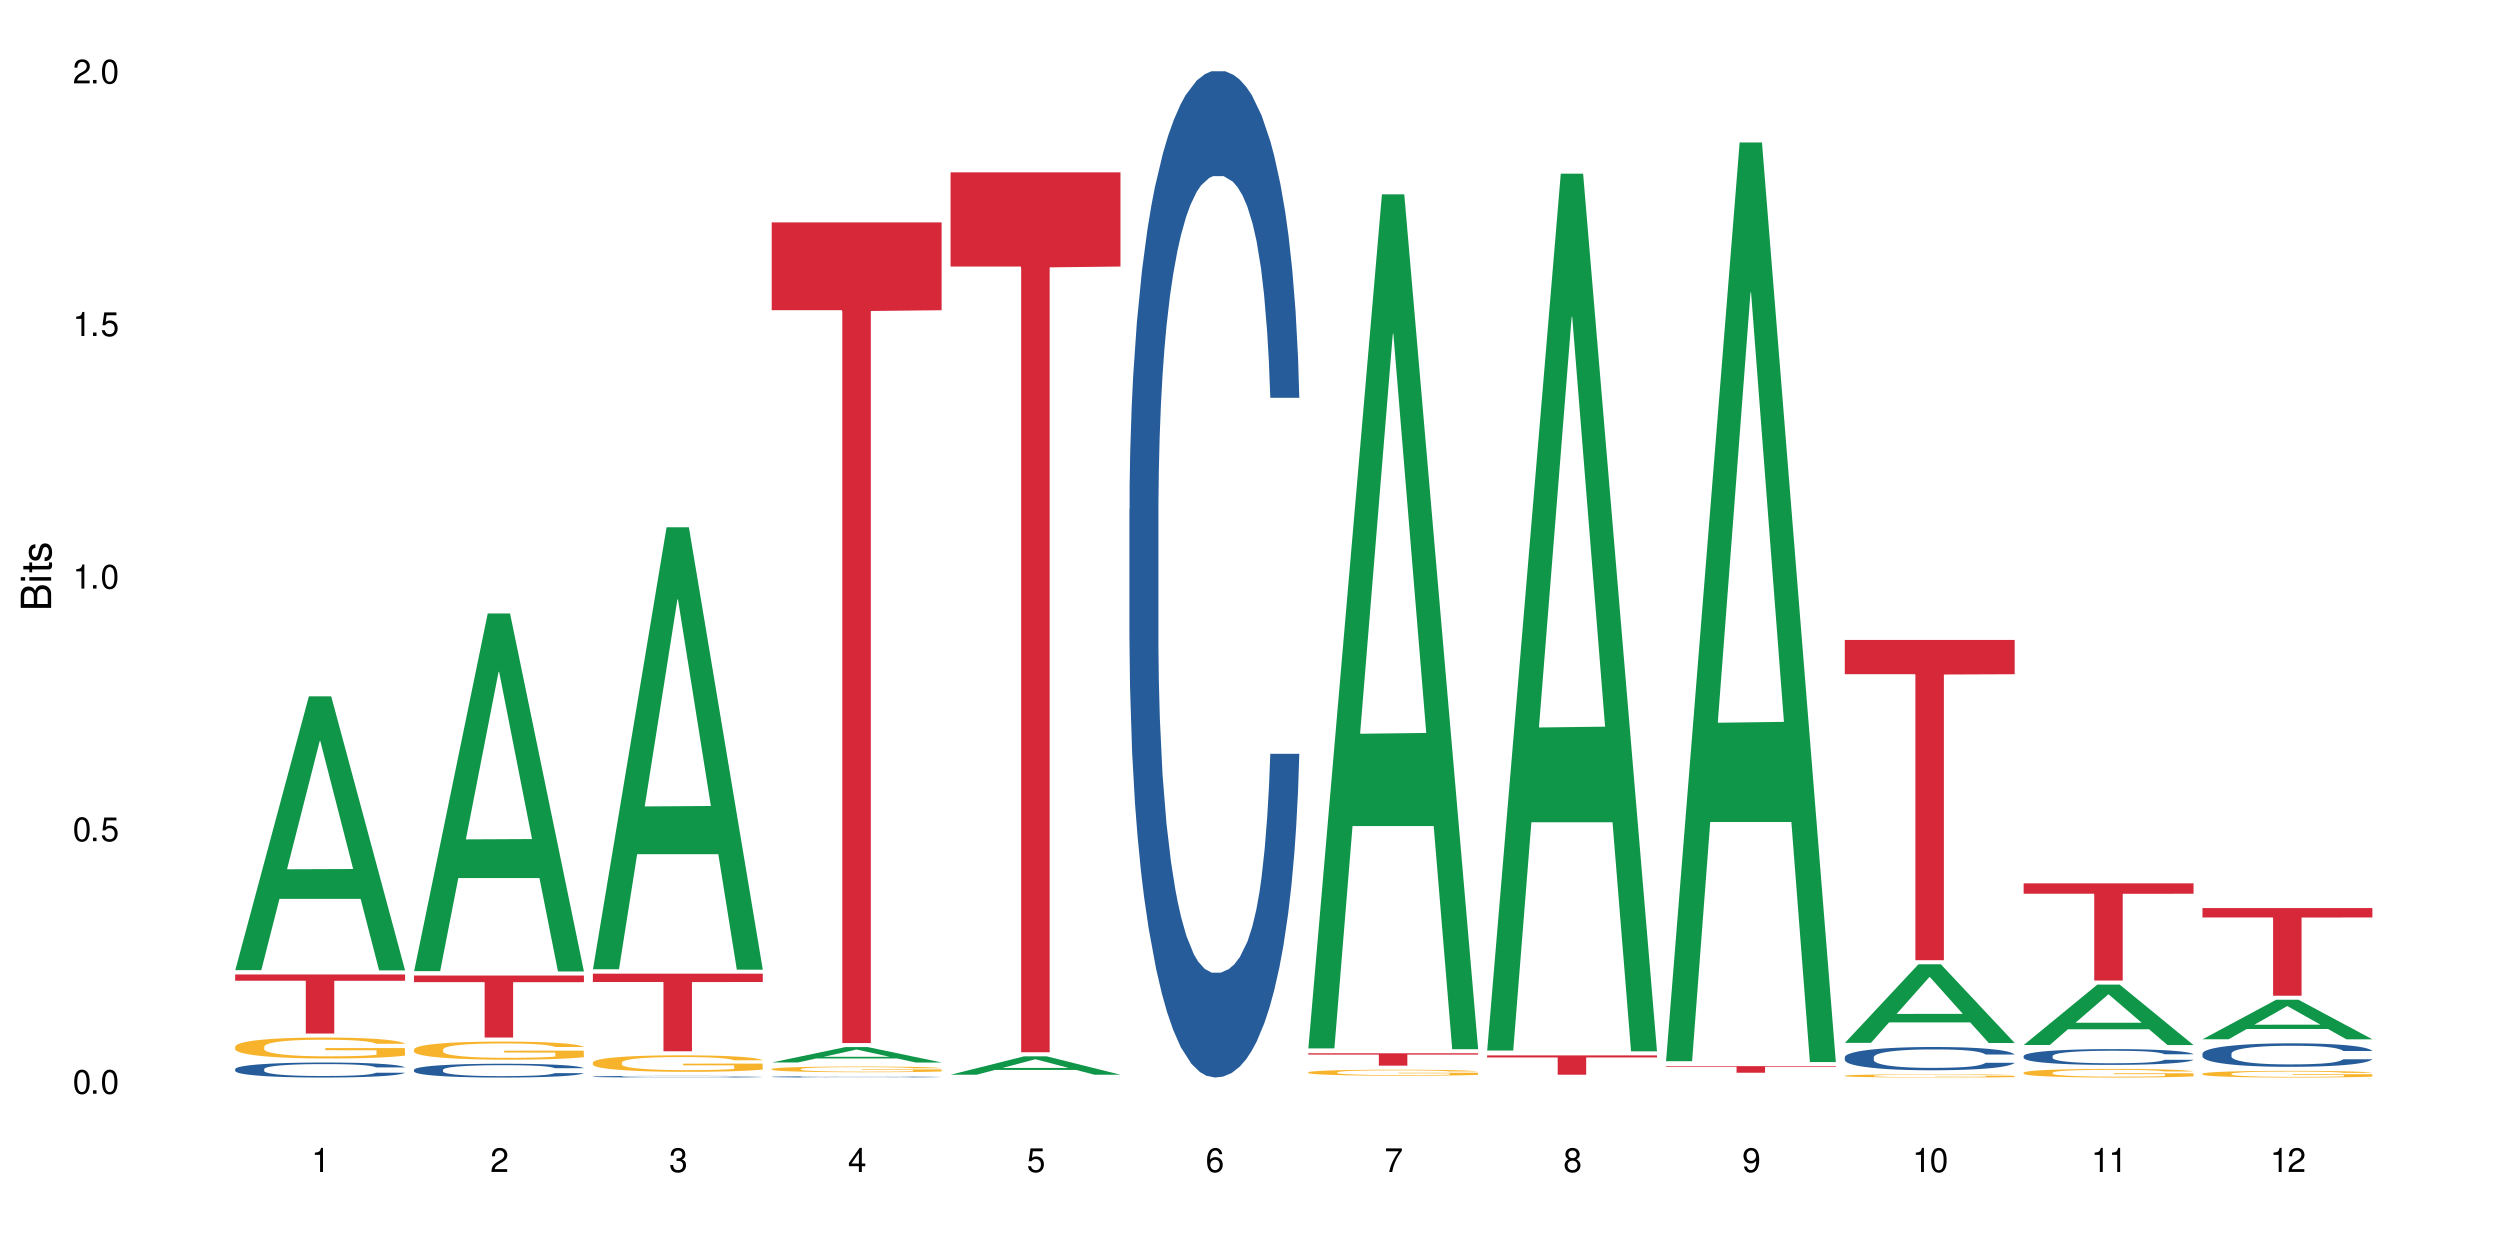 <?xml version="1.0" encoding="UTF-8"?>
<svg xmlns="http://www.w3.org/2000/svg" xmlns:xlink="http://www.w3.org/1999/xlink" width="720" height="360" viewBox="0 0 720 360">
<defs>
<g>
<g id="glyph-0-0">
</g>
<g id="glyph-0-1">
<path d="M 2.641 -6.938 C 2 -6.938 1.422 -6.656 1.078 -6.172 C 0.641 -5.562 0.406 -4.641 0.406 -3.359 C 0.406 -1.016 1.188 0.219 2.641 0.219 C 4.078 0.219 4.859 -1.016 4.859 -3.297 C 4.859 -4.641 4.656 -5.547 4.203 -6.172 C 3.844 -6.656 3.281 -6.938 2.641 -6.938 Z M 2.641 -6.188 C 3.547 -6.188 4 -5.25 4 -3.375 C 4 -1.406 3.562 -0.484 2.625 -0.484 C 1.734 -0.484 1.281 -1.438 1.281 -3.344 C 1.281 -5.25 1.734 -6.188 2.641 -6.188 Z M 2.641 -6.188 "/>
</g>
<g id="glyph-0-2">
<path d="M 1.828 -1 L 0.828 -1 L 0.828 0 L 1.828 0 Z M 1.828 -1 "/>
</g>
<g id="glyph-0-3">
<path d="M 4.562 -6.797 L 1.062 -6.797 L 0.547 -3.094 L 1.328 -3.094 C 1.719 -3.562 2.047 -3.734 2.578 -3.734 C 3.484 -3.734 4.062 -3.109 4.062 -2.094 C 4.062 -1.125 3.484 -0.531 2.578 -0.531 C 1.828 -0.531 1.375 -0.906 1.188 -1.672 L 0.328 -1.672 C 0.453 -1.109 0.547 -0.844 0.75 -0.594 C 1.125 -0.078 1.828 0.219 2.594 0.219 C 3.969 0.219 4.922 -0.781 4.922 -2.219 C 4.922 -3.562 4.031 -4.484 2.719 -4.484 C 2.25 -4.484 1.859 -4.359 1.469 -4.062 L 1.734 -5.969 L 4.562 -5.969 Z M 4.562 -6.797 "/>
</g>
<g id="glyph-0-4">
<path d="M 2.484 -4.938 L 2.484 0 L 3.328 0 L 3.328 -6.938 L 2.766 -6.938 C 2.469 -5.875 2.281 -5.734 0.984 -5.562 L 0.984 -4.938 Z M 2.484 -4.938 "/>
</g>
<g id="glyph-0-5">
<path d="M 4.859 -0.828 L 1.281 -0.828 C 1.359 -1.406 1.672 -1.781 2.5 -2.281 L 3.469 -2.828 C 4.406 -3.344 4.906 -4.062 4.906 -4.906 C 4.906 -5.484 4.672 -6.031 4.266 -6.406 C 3.859 -6.766 3.375 -6.938 2.719 -6.938 C 1.859 -6.938 1.219 -6.625 0.844 -6.031 C 0.609 -5.672 0.5 -5.234 0.484 -4.531 L 1.328 -4.531 C 1.359 -5.016 1.406 -5.281 1.531 -5.516 C 1.75 -5.938 2.188 -6.203 2.703 -6.203 C 3.469 -6.203 4.031 -5.641 4.031 -4.891 C 4.031 -4.344 3.719 -3.859 3.125 -3.516 L 2.234 -3 C 0.812 -2.172 0.406 -1.531 0.328 -0.016 L 4.859 -0.016 Z M 4.859 -0.828 "/>
</g>
<g id="glyph-0-6">
<path d="M 2.125 -3.188 L 2.578 -3.188 C 3.5 -3.188 3.984 -2.766 3.984 -1.922 C 3.984 -1.062 3.469 -0.531 2.594 -0.531 C 1.656 -0.531 1.203 -1 1.156 -2.016 L 0.312 -2.016 C 0.344 -1.453 0.438 -1.094 0.609 -0.781 C 0.953 -0.109 1.625 0.219 2.547 0.219 C 3.953 0.219 4.859 -0.625 4.859 -1.938 C 4.859 -2.828 4.516 -3.297 3.703 -3.594 C 4.344 -3.844 4.656 -4.328 4.656 -5.031 C 4.656 -6.219 3.875 -6.938 2.578 -6.938 C 1.203 -6.938 0.484 -6.172 0.453 -4.703 L 1.297 -4.703 C 1.312 -5.125 1.344 -5.359 1.453 -5.578 C 1.641 -5.969 2.062 -6.203 2.594 -6.203 C 3.344 -6.203 3.797 -5.75 3.797 -5 C 3.797 -4.516 3.609 -4.219 3.25 -4.047 C 3.016 -3.953 2.703 -3.922 2.125 -3.906 Z M 2.125 -3.188 "/>
</g>
<g id="glyph-0-7">
<path d="M 3.141 -1.672 L 3.141 0 L 3.984 0 L 3.984 -1.672 L 4.984 -1.672 L 4.984 -2.438 L 3.984 -2.438 L 3.984 -6.938 L 3.359 -6.938 L 0.266 -2.578 L 0.266 -1.672 Z M 3.141 -2.438 L 1 -2.438 L 3.141 -5.5 Z M 3.141 -2.438 "/>
</g>
<g id="glyph-0-8">
<path d="M 4.781 -5.125 C 4.609 -6.266 3.891 -6.938 2.844 -6.938 C 2.094 -6.938 1.422 -6.578 1.031 -5.953 C 0.594 -5.266 0.406 -4.422 0.406 -3.172 C 0.406 -2 0.578 -1.25 0.984 -0.641 C 1.359 -0.078 1.953 0.219 2.703 0.219 C 3.984 0.219 4.922 -0.75 4.922 -2.094 C 4.922 -3.375 4.062 -4.281 2.844 -4.281 C 2.172 -4.281 1.641 -4.031 1.281 -3.516 C 1.281 -5.234 1.828 -6.188 2.797 -6.188 C 3.391 -6.188 3.797 -5.797 3.938 -5.125 Z M 2.734 -3.531 C 3.547 -3.531 4.062 -2.953 4.062 -2.031 C 4.062 -1.156 3.484 -0.531 2.703 -0.531 C 1.922 -0.531 1.328 -1.188 1.328 -2.078 C 1.328 -2.938 1.906 -3.531 2.734 -3.531 Z M 2.734 -3.531 "/>
</g>
<g id="glyph-0-9">
<path d="M 4.984 -6.797 L 0.438 -6.797 L 0.438 -5.969 L 4.109 -5.969 C 2.5 -3.656 1.828 -2.234 1.328 0 L 2.219 0 C 2.594 -2.172 3.453 -4.047 4.984 -6.094 Z M 4.984 -6.797 "/>
</g>
<g id="glyph-0-10">
<path d="M 3.75 -3.656 C 4.469 -4.094 4.688 -4.438 4.688 -5.078 C 4.688 -6.172 3.844 -6.938 2.641 -6.938 C 1.438 -6.938 0.594 -6.172 0.594 -5.094 C 0.594 -4.438 0.812 -4.094 1.516 -3.656 C 0.734 -3.266 0.359 -2.703 0.359 -1.922 C 0.359 -0.656 1.281 0.219 2.641 0.219 C 3.984 0.219 4.922 -0.656 4.922 -1.922 C 4.922 -2.703 4.531 -3.266 3.75 -3.656 Z M 2.641 -6.188 C 3.359 -6.188 3.812 -5.75 3.812 -5.062 C 3.812 -4.406 3.344 -3.984 2.641 -3.984 C 1.922 -3.984 1.453 -4.406 1.453 -5.078 C 1.453 -5.75 1.922 -6.188 2.641 -6.188 Z M 2.641 -3.266 C 3.484 -3.266 4.062 -2.719 4.062 -1.906 C 4.062 -1.078 3.484 -0.531 2.625 -0.531 C 1.797 -0.531 1.219 -1.094 1.219 -1.906 C 1.219 -2.719 1.781 -3.266 2.641 -3.266 Z M 2.641 -3.266 "/>
</g>
<g id="glyph-0-11">
<path d="M 0.516 -1.578 C 0.672 -0.453 1.406 0.219 2.438 0.219 C 3.188 0.219 3.859 -0.141 4.266 -0.766 C 4.688 -1.453 4.891 -2.297 4.891 -3.547 C 4.891 -4.719 4.703 -5.453 4.312 -6.078 C 3.938 -6.641 3.344 -6.938 2.594 -6.938 C 1.297 -6.938 0.359 -5.969 0.359 -4.625 C 0.359 -3.344 1.234 -2.453 2.453 -2.453 C 3.094 -2.453 3.578 -2.672 4.016 -3.203 C 4 -1.484 3.469 -0.531 2.5 -0.531 C 1.906 -0.531 1.484 -0.906 1.359 -1.578 Z M 2.578 -6.203 C 3.375 -6.203 3.969 -5.531 3.969 -4.641 C 3.969 -3.797 3.391 -3.188 2.547 -3.188 C 1.734 -3.188 1.234 -3.766 1.234 -4.688 C 1.234 -5.562 1.797 -6.203 2.578 -6.203 Z M 2.578 -6.203 "/>
</g>
<g id="glyph-1-0">
</g>
<g id="glyph-1-1">
<path d="M 0 -0.953 L 0 -4.891 C 0 -5.719 -0.234 -6.344 -0.734 -6.797 C -1.188 -7.234 -1.812 -7.469 -2.5 -7.469 C -3.547 -7.469 -4.188 -7 -4.625 -5.875 C -4.984 -6.688 -5.625 -7.094 -6.531 -7.094 C -7.172 -7.094 -7.734 -6.859 -8.141 -6.391 C -8.562 -5.922 -8.75 -5.344 -8.75 -4.5 L -8.75 -0.953 Z M -4.984 -2.062 L -7.766 -2.062 L -7.766 -4.219 C -7.766 -4.844 -7.688 -5.203 -7.453 -5.5 C -7.219 -5.812 -6.859 -5.969 -6.375 -5.969 C -5.891 -5.969 -5.531 -5.812 -5.297 -5.5 C -5.062 -5.203 -4.984 -4.844 -4.984 -4.219 Z M -0.984 -2.062 L -4 -2.062 L -4 -4.781 C -4 -5.766 -3.438 -6.359 -2.484 -6.359 C -1.547 -6.359 -0.984 -5.766 -0.984 -4.781 Z M -0.984 -2.062 "/>
</g>
<g id="glyph-1-2">
<path d="M -6.281 -1.797 L -6.281 -0.797 L 0 -0.797 L 0 -1.797 Z M -8.75 -1.797 L -8.75 -0.797 L -7.484 -0.797 L -7.484 -1.797 Z M -8.75 -1.797 "/>
</g>
<g id="glyph-1-3">
<path d="M -6.281 -3.047 L -6.281 -2.016 L -8.016 -2.016 L -8.016 -1.016 L -6.281 -1.016 L -6.281 -0.172 L -5.469 -0.172 L -5.469 -1.016 L -0.719 -1.016 C -0.078 -1.016 0.281 -1.453 0.281 -2.234 C 0.281 -2.5 0.25 -2.719 0.188 -3.047 L -0.641 -3.047 C -0.609 -2.906 -0.594 -2.766 -0.594 -2.562 C -0.594 -2.141 -0.719 -2.016 -1.156 -2.016 L -5.469 -2.016 L -5.469 -3.047 Z M -6.281 -3.047 "/>
</g>
<g id="glyph-1-4">
<path d="M -4.531 -5.25 C -5.766 -5.25 -6.469 -4.422 -6.469 -2.969 C -6.469 -1.516 -5.719 -0.562 -4.547 -0.562 C -3.562 -0.562 -3.094 -1.062 -2.734 -2.562 L -2.516 -3.484 C -2.344 -4.188 -2.094 -4.469 -1.641 -4.469 C -1.047 -4.469 -0.641 -3.875 -0.641 -3 C -0.641 -2.453 -0.797 -2 -1.062 -1.75 C -1.25 -1.594 -1.422 -1.531 -1.875 -1.469 L -1.875 -0.406 C -0.422 -0.453 0.281 -1.266 0.281 -2.922 C 0.281 -4.5 -0.5 -5.516 -1.719 -5.516 C -2.656 -5.516 -3.172 -4.984 -3.469 -3.734 L -3.703 -2.766 C -3.891 -1.953 -4.156 -1.609 -4.594 -1.609 C -5.188 -1.609 -5.547 -2.125 -5.547 -2.938 C -5.547 -3.75 -5.203 -4.172 -4.531 -4.203 Z M -4.531 -5.25 "/>
</g>
</g>
</defs>
<rect x="-72" y="-36" width="864" height="432" fill="rgb(100%, 100%, 100%)" fill-opacity="1"/>
<path fill-rule="nonzero" fill="rgb(6.275%, 58.824%, 28.235%)" fill-opacity="1" d="M 67.73 279.402 L 67.785 279.328 L 88.957 200.535 L 95.387 200.535 L 116.664 279.477 L 109.188 279.477 L 103.855 258.871 L 80.488 258.871 L 75.258 279.402 L 67.73 279.402 L 82.734 250.348 L 101.711 250.273 L 92.25 213.434 L 92.145 213.359 L 92.039 213.582 L 82.684 250.273 L 82.734 250.348 Z M 67.73 279.402 "/>
<path fill-rule="nonzero" fill="rgb(14.51%, 36.078%, 60%)" fill-opacity="1" d="M 67.73 307.891 L 67.789 307.887 L 67.789 307.793 L 67.969 307.641 L 68.387 307.453 L 68.805 307.324 L 69.879 307.09 L 71.371 306.863 L 72.922 306.691 L 74.055 306.586 L 75.07 306.508 L 77.398 306.363 L 78.891 306.289 L 80.5 306.219 L 82.469 306.152 L 83.902 306.113 L 87.125 306.051 L 89.512 306.023 L 91.363 306.012 L 95.359 306.012 L 97.746 306.027 L 99.477 306.047 L 101.387 306.078 L 102.996 306.113 L 105.801 306.199 L 108.309 306.312 L 109.441 306.375 L 111.234 306.496 L 112.605 306.617 L 113.559 306.719 L 114.633 306.863 L 115.59 307.043 L 116.305 307.242 L 116.664 307.414 L 108.309 307.414 L 107.891 307.254 L 107.414 307.133 L 106.52 306.973 L 105.625 306.855 L 104.371 306.742 L 103.238 306.668 L 101.684 306.59 L 100.312 306.543 L 98.879 306.508 L 97.508 306.484 L 94.883 306.461 L 91.84 306.461 L 90.707 306.469 L 88.379 306.5 L 87.125 306.527 L 85.336 306.582 L 84.082 306.637 L 82.59 306.715 L 81.574 306.781 L 80.32 306.883 L 79.426 306.977 L 78.414 307.105 L 77.816 307.203 L 77.277 307.316 L 76.801 307.445 L 76.441 307.582 L 76.203 307.73 L 76.086 307.871 L 76.086 308.484 L 76.203 308.625 L 76.504 308.793 L 77.277 309.031 L 78.414 309.242 L 79.727 309.406 L 80.977 309.527 L 81.695 309.582 L 82.648 309.645 L 84.141 309.723 L 86.289 309.805 L 87.543 309.836 L 89.453 309.867 L 91.422 309.883 L 94.047 309.883 L 96.375 309.867 L 97.926 309.848 L 99.535 309.816 L 101.746 309.746 L 103.117 309.684 L 104.312 309.609 L 105.207 309.535 L 105.801 309.473 L 106.699 309.348 L 107.414 309.215 L 107.949 309.078 L 108.309 308.941 L 116.664 308.941 L 116.305 309.102 L 115.77 309.254 L 115.23 309.367 L 114.395 309.508 L 113.441 309.629 L 112.066 309.77 L 110.934 309.859 L 109.441 309.957 L 108.07 310.031 L 106.578 310.098 L 104.371 310.18 L 102.938 310.219 L 101.387 310.254 L 99.535 310.285 L 97.211 310.312 L 94.703 310.328 L 92.375 310.332 L 89.871 310.324 L 88.02 310.309 L 85.574 310.273 L 82.531 310.203 L 80.32 310.129 L 78.59 310.051 L 77.102 309.973 L 75.43 309.867 L 73.281 309.691 L 71.969 309.559 L 71.074 309.449 L 70.059 309.293 L 69.344 309.156 L 68.508 308.934 L 67.91 308.652 L 67.73 308.438 Z M 67.73 307.891 "/>
<path fill-rule="nonzero" fill="rgb(96.863%, 70.196%, 16.863%)" fill-opacity="1" d="M 67.73 301.398 L 67.789 301.391 L 67.789 301.281 L 68.031 301.031 L 68.625 300.691 L 69.402 300.41 L 70.238 300.191 L 70.773 300.074 L 71.668 299.91 L 72.445 299.789 L 74.414 299.539 L 76.922 299.309 L 78.293 299.207 L 79.844 299.113 L 82.051 299.012 L 83.066 298.973 L 86.172 298.883 L 89.691 298.828 L 93.57 298.812 L 95.359 298.816 L 97.805 298.84 L 101.148 298.898 L 103.059 298.953 L 104.551 299.012 L 106.102 299.082 L 108.012 299.191 L 109.801 299.324 L 111.234 299.457 L 112.664 299.621 L 113.859 299.797 L 114.871 299.992 L 115.77 300.223 L 116.305 300.414 L 116.664 300.609 L 108.367 300.609 L 107.891 300.414 L 107.355 300.266 L 106.461 300.086 L 105.562 299.953 L 104.668 299.848 L 102.996 299.703 L 101.566 299.617 L 99.777 299.539 L 98.047 299.488 L 96.074 299.457 L 94.883 299.445 L 91.719 299.445 L 88.855 299.484 L 87.184 299.527 L 85.992 299.574 L 84.32 299.656 L 83.305 299.723 L 82.707 299.766 L 80.918 299.938 L 79.727 300.09 L 79.07 300.195 L 78.234 300.359 L 77.637 300.508 L 76.98 300.73 L 76.621 300.895 L 76.145 301.27 L 76.086 302.262 L 76.266 302.473 L 76.621 302.699 L 77.102 302.895 L 77.816 303.105 L 78.531 303.266 L 79.785 303.48 L 80.859 303.625 L 81.695 303.719 L 83.305 303.867 L 83.961 303.914 L 85.512 304.016 L 87.125 304.094 L 89.094 304.156 L 90.586 304.191 L 92.973 304.219 L 96.016 304.219 L 99.598 304.188 L 101.863 304.141 L 103.414 304.098 L 104.43 304.059 L 105.684 304 L 106.578 303.941 L 107.414 303.883 L 108.43 303.789 L 108.43 302.473 L 93.688 302.465 L 93.688 301.848 L 116.602 301.844 L 116.664 304 L 115.41 304.148 L 113.859 304.289 L 112.367 304.402 L 110.816 304.496 L 108.605 304.598 L 106.816 304.664 L 104.07 304.742 L 101.566 304.793 L 98.941 304.824 L 96.613 304.84 L 93.867 304.848 L 91.422 304.836 L 88.797 304.805 L 86.707 304.758 L 84.797 304.703 L 82.887 304.633 L 80.5 304.516 L 78.949 304.422 L 77.34 304.309 L 75.727 304.168 L 74.297 304.02 L 73.34 303.906 L 72.387 303.773 L 71.371 303.605 L 70.418 303.418 L 69.699 303.25 L 69.043 303.055 L 68.566 302.875 L 68.09 302.625 L 67.852 302.426 L 67.73 302.258 Z M 67.73 301.398 "/>
<path fill-rule="nonzero" fill="rgb(83.922%, 15.686%, 22.353%)" fill-opacity="1" d="M 67.73 280.641 L 116.664 280.641 L 116.664 282.461 L 96.27 282.477 L 96.27 297.648 L 88.066 297.648 L 88.066 282.492 L 87.945 282.461 L 67.73 282.461 Z M 67.73 280.641 "/>
<path fill-rule="nonzero" fill="rgb(6.275%, 58.824%, 28.235%)" fill-opacity="1" d="M 119.238 279.691 L 119.289 279.594 L 140.465 176.684 L 146.895 176.684 L 168.172 279.789 L 160.695 279.789 L 155.363 252.875 L 131.996 252.875 L 126.766 279.691 L 119.238 279.691 L 134.242 241.742 L 153.219 241.645 L 143.758 193.527 L 143.652 193.434 L 143.547 193.723 L 134.191 241.645 L 134.242 241.742 Z M 119.238 279.691 "/>
<path fill-rule="nonzero" fill="rgb(14.51%, 36.078%, 60%)" fill-opacity="1" d="M 119.238 308.09 L 119.297 308.086 L 119.297 307.996 L 119.477 307.859 L 119.895 307.684 L 120.312 307.566 L 121.387 307.352 L 122.879 307.145 L 124.43 306.984 L 125.562 306.891 L 126.578 306.816 L 128.906 306.684 L 130.398 306.613 L 132.008 306.551 L 133.977 306.488 L 135.41 306.453 L 138.633 306.395 L 141.02 306.371 L 142.871 306.359 L 146.867 306.359 L 149.254 306.375 L 150.984 306.391 L 152.895 306.422 L 154.504 306.453 L 157.309 306.535 L 159.816 306.637 L 160.949 306.695 L 162.742 306.805 L 164.113 306.914 L 165.066 307.008 L 166.141 307.145 L 167.098 307.309 L 167.812 307.492 L 168.172 307.648 L 159.816 307.648 L 159.398 307.504 L 158.922 307.391 L 158.027 307.242 L 157.133 307.137 L 155.879 307.031 L 154.746 306.961 L 153.191 306.895 L 151.82 306.848 L 150.387 306.816 L 149.016 306.797 L 146.391 306.773 L 143.348 306.773 L 142.211 306.781 L 139.887 306.809 L 138.633 306.836 L 136.844 306.887 L 135.59 306.934 L 134.098 307.004 L 133.082 307.066 L 131.828 307.16 L 130.934 307.246 L 129.922 307.367 L 129.324 307.457 L 128.785 307.559 L 128.309 307.676 L 127.949 307.805 L 127.711 307.938 L 127.594 308.07 L 127.594 308.633 L 127.711 308.762 L 128.012 308.918 L 128.785 309.137 L 129.922 309.328 L 131.234 309.484 L 132.484 309.59 L 133.203 309.641 L 134.156 309.699 L 135.648 309.773 L 137.797 309.848 L 139.051 309.875 L 140.961 309.902 L 142.93 309.918 L 145.555 309.918 L 147.883 309.902 L 149.434 309.887 L 151.043 309.855 L 153.254 309.797 L 154.625 309.738 L 155.816 309.668 L 156.715 309.598 L 157.309 309.539 L 158.207 309.43 L 158.922 309.305 L 159.457 309.176 L 159.816 309.055 L 168.172 309.055 L 167.812 309.199 L 167.277 309.34 L 166.738 309.445 L 165.902 309.574 L 164.949 309.688 L 163.574 309.812 L 162.441 309.898 L 160.949 309.988 L 159.578 310.055 L 158.086 310.117 L 155.879 310.191 L 154.445 310.227 L 152.895 310.262 L 151.043 310.289 L 148.719 310.312 L 146.211 310.328 L 143.883 310.332 L 141.379 310.324 L 139.527 310.312 L 137.082 310.277 L 134.039 310.211 L 131.828 310.145 L 130.098 310.074 L 128.605 310 L 126.938 309.902 L 124.789 309.742 L 123.477 309.621 L 122.582 309.52 L 121.566 309.379 L 120.852 309.25 L 120.016 309.047 L 119.418 308.789 L 119.238 308.59 Z M 119.238 308.09 "/>
<path fill-rule="nonzero" fill="rgb(96.863%, 70.196%, 16.863%)" fill-opacity="1" d="M 119.238 302.211 L 119.297 302.203 L 119.297 302.109 L 119.535 301.895 L 120.133 301.598 L 120.91 301.355 L 121.746 301.164 L 122.281 301.066 L 123.176 300.922 L 123.953 300.816 L 125.922 300.602 L 128.43 300.402 L 129.801 300.316 L 131.352 300.234 L 133.559 300.145 L 134.574 300.109 L 137.676 300.035 L 141.199 299.988 L 145.078 299.973 L 146.867 299.977 L 149.312 299.996 L 152.656 300.051 L 154.566 300.098 L 156.059 300.145 L 157.609 300.207 L 159.52 300.301 L 161.309 300.418 L 162.742 300.531 L 164.172 300.676 L 165.367 300.828 L 166.379 300.992 L 167.277 301.195 L 167.812 301.359 L 168.172 301.527 L 159.875 301.527 L 159.398 301.359 L 158.863 301.23 L 157.965 301.074 L 157.07 300.961 L 156.176 300.871 L 154.504 300.746 L 153.074 300.668 L 151.281 300.602 L 149.551 300.559 L 147.582 300.531 L 146.391 300.52 L 143.227 300.52 L 140.363 300.555 L 138.691 300.594 L 137.5 300.633 L 135.828 300.703 L 134.812 300.758 L 134.215 300.797 L 132.426 300.945 L 131.234 301.078 L 130.578 301.168 L 129.742 301.312 L 129.145 301.441 L 128.488 301.633 L 128.129 301.777 L 127.652 302.102 L 127.594 302.957 L 127.773 303.141 L 128.129 303.336 L 128.605 303.508 L 129.324 303.688 L 130.039 303.828 L 131.293 304.012 L 132.367 304.137 L 133.203 304.219 L 134.812 304.348 L 135.469 304.391 L 137.02 304.477 L 138.633 304.543 L 140.602 304.598 L 142.094 304.629 L 144.48 304.652 L 147.523 304.652 L 151.105 304.625 L 153.371 304.586 L 154.922 304.547 L 155.938 304.512 L 157.191 304.461 L 158.086 304.414 L 158.922 304.359 L 159.938 304.281 L 159.938 303.141 L 145.195 303.137 L 145.195 302.602 L 168.109 302.598 L 168.172 304.461 L 166.918 304.59 L 165.367 304.715 L 163.875 304.809 L 162.324 304.891 L 160.113 304.98 L 158.324 305.039 L 155.578 305.105 L 153.074 305.148 L 150.449 305.176 L 148.121 305.191 L 145.375 305.195 L 142.93 305.188 L 140.305 305.156 L 138.215 305.117 L 136.305 305.07 L 134.395 305.008 L 132.008 304.91 L 130.457 304.828 L 128.848 304.727 L 127.234 304.609 L 125.801 304.48 L 124.848 304.379 L 123.895 304.266 L 122.879 304.121 L 121.926 303.961 L 121.207 303.812 L 120.551 303.645 L 120.074 303.488 L 119.598 303.273 L 119.359 303.102 L 119.238 302.953 Z M 119.238 302.211 "/>
<path fill-rule="nonzero" fill="rgb(83.922%, 15.686%, 22.353%)" fill-opacity="1" d="M 119.238 280.953 L 168.172 280.953 L 168.172 282.863 L 147.777 282.879 L 147.777 298.809 L 139.574 298.809 L 139.574 282.898 L 139.453 282.863 L 119.238 282.863 Z M 119.238 280.953 "/>
<path fill-rule="nonzero" fill="rgb(6.275%, 58.824%, 28.235%)" fill-opacity="1" d="M 170.746 279.141 L 170.797 279.02 L 191.973 151.855 L 198.402 151.855 L 219.68 279.258 L 212.203 279.258 L 206.871 246.004 L 183.504 246.004 L 178.273 279.141 L 170.746 279.141 L 185.75 232.246 L 204.727 232.125 L 195.266 172.672 L 195.16 172.551 L 195.055 172.91 L 185.699 232.125 L 185.75 232.246 Z M 170.746 279.141 "/>
<path fill-rule="nonzero" fill="rgb(14.51%, 36.078%, 60%)" fill-opacity="1" d="M 170.746 310.062 L 170.805 310.062 L 170.805 310.051 L 170.984 310.035 L 171.402 310.012 L 171.82 309.996 L 172.895 309.973 L 174.387 309.945 L 175.938 309.93 L 177.07 309.918 L 178.086 309.906 L 180.414 309.891 L 181.906 309.883 L 183.516 309.875 L 185.484 309.867 L 186.918 309.863 L 190.141 309.855 L 192.527 309.855 L 194.375 309.852 L 198.375 309.852 L 200.762 309.855 L 202.492 309.855 L 204.402 309.859 L 206.012 309.863 L 208.816 309.875 L 211.324 309.887 L 212.457 309.895 L 214.25 309.906 L 215.621 309.918 L 216.574 309.93 L 217.648 309.945 L 218.605 309.969 L 219.32 309.988 L 219.68 310.008 L 211.324 310.008 L 210.906 309.992 L 210.43 309.977 L 209.535 309.957 L 208.641 309.945 L 207.387 309.934 L 206.25 309.926 L 204.699 309.918 L 203.328 309.91 L 201.895 309.906 L 200.523 309.906 L 197.898 309.902 L 193.719 309.902 L 191.395 309.906 L 190.141 309.91 L 188.352 309.914 L 187.098 309.922 L 185.605 309.93 L 184.59 309.938 L 183.336 309.949 L 182.441 309.961 L 181.426 309.973 L 180.832 309.984 L 180.293 309.996 L 179.816 310.012 L 179.457 310.027 L 179.219 310.043 L 179.102 310.059 L 179.102 310.129 L 179.219 310.145 L 179.52 310.16 L 180.293 310.188 L 181.426 310.211 L 182.742 310.23 L 183.992 310.242 L 184.711 310.25 L 185.664 310.258 L 187.156 310.266 L 189.305 310.273 L 190.559 310.277 L 192.469 310.281 L 199.391 310.281 L 200.941 310.277 L 202.551 310.273 L 204.762 310.266 L 206.133 310.262 L 207.324 310.254 L 208.223 310.242 L 208.816 310.238 L 209.711 310.223 L 210.43 310.207 L 210.965 310.191 L 211.324 310.18 L 219.68 310.18 L 219.32 310.195 L 218.785 310.211 L 218.246 310.227 L 217.41 310.242 L 216.457 310.254 L 215.082 310.27 L 213.949 310.281 L 212.457 310.289 L 211.086 310.301 L 209.594 310.305 L 207.387 310.316 L 205.953 310.32 L 204.402 310.324 L 202.551 310.328 L 200.227 310.332 L 192.887 310.332 L 191.035 310.328 L 188.59 310.324 L 185.547 310.316 L 183.336 310.309 L 181.605 310.301 L 180.113 310.293 L 178.445 310.281 L 176.297 310.262 L 174.984 310.246 L 174.086 310.234 L 173.074 310.219 L 172.355 310.203 L 171.523 310.176 L 170.926 310.145 L 170.746 310.121 Z M 170.746 310.062 "/>
<path fill-rule="nonzero" fill="rgb(96.863%, 70.196%, 16.863%)" fill-opacity="1" d="M 170.746 305.969 L 170.805 305.965 L 170.805 305.879 L 171.043 305.684 L 171.641 305.414 L 172.418 305.191 L 173.254 305.02 L 173.789 304.93 L 174.684 304.797 L 175.461 304.703 L 177.43 304.508 L 179.938 304.324 L 181.309 304.246 L 182.859 304.172 L 185.066 304.09 L 186.082 304.059 L 189.184 303.988 L 192.707 303.945 L 196.586 303.934 L 198.375 303.938 L 200.82 303.957 L 204.164 304.004 L 206.074 304.047 L 207.566 304.09 L 209.117 304.145 L 211.027 304.234 L 212.816 304.336 L 214.25 304.441 L 215.68 304.57 L 216.875 304.711 L 217.887 304.863 L 218.785 305.047 L 219.32 305.195 L 219.68 305.348 L 211.383 305.348 L 210.906 305.195 L 210.371 305.078 L 209.473 304.938 L 208.578 304.832 L 207.684 304.75 L 206.012 304.637 L 204.582 304.566 L 202.789 304.508 L 201.059 304.469 L 199.09 304.441 L 197.898 304.434 L 194.734 304.434 L 191.871 304.465 L 190.199 304.5 L 189.008 304.531 L 187.336 304.598 L 186.32 304.648 L 185.723 304.684 L 183.934 304.82 L 182.742 304.941 L 182.086 305.023 L 181.25 305.152 L 180.652 305.27 L 179.996 305.445 L 179.637 305.574 L 179.16 305.871 L 179.102 306.652 L 179.281 306.816 L 179.637 306.996 L 180.113 307.152 L 180.832 307.316 L 181.547 307.441 L 182.801 307.613 L 183.875 307.723 L 184.711 307.797 L 186.32 307.914 L 186.977 307.953 L 188.527 308.031 L 190.141 308.094 L 192.109 308.145 L 193.602 308.172 L 195.988 308.191 L 199.031 308.191 L 202.613 308.168 L 204.879 308.133 L 206.43 308.098 L 207.445 308.066 L 208.699 308.02 L 209.594 307.977 L 210.43 307.93 L 211.445 307.855 L 211.445 306.816 L 196.703 306.812 L 196.703 306.328 L 219.617 306.32 L 219.68 308.02 L 218.426 308.137 L 216.875 308.25 L 215.383 308.336 L 213.832 308.41 L 211.621 308.492 L 209.832 308.547 L 207.086 308.605 L 204.582 308.645 L 201.957 308.672 L 199.629 308.684 L 196.883 308.688 L 194.438 308.68 L 191.812 308.652 L 189.723 308.617 L 187.812 308.574 L 185.902 308.52 L 183.516 308.43 L 181.965 308.355 L 180.355 308.262 L 178.742 308.152 L 177.309 308.035 L 176.355 307.945 L 175.402 307.84 L 174.387 307.711 L 173.43 307.562 L 172.715 307.43 L 172.059 307.277 L 171.582 307.133 L 171.105 306.938 L 170.867 306.781 L 170.746 306.648 Z M 170.746 305.969 "/>
<path fill-rule="nonzero" fill="rgb(83.922%, 15.686%, 22.353%)" fill-opacity="1" d="M 170.746 280.422 L 219.68 280.422 L 219.68 282.816 L 199.285 282.836 L 199.285 302.77 L 191.078 302.77 L 191.078 282.855 L 190.961 282.816 L 170.746 282.816 Z M 170.746 280.422 "/>
<path fill-rule="nonzero" fill="rgb(6.275%, 58.824%, 28.235%)" fill-opacity="1" d="M 222.254 305.996 L 222.305 305.992 L 243.48 301.559 L 249.91 301.559 L 271.188 306 L 263.711 306 L 258.379 304.84 L 235.008 304.84 L 229.781 305.996 L 222.254 305.996 L 237.258 304.359 L 256.234 304.355 L 246.773 302.285 L 246.668 302.277 L 246.562 302.293 L 237.207 304.355 L 237.258 304.359 Z M 222.254 305.996 "/>
<path fill-rule="nonzero" fill="rgb(14.51%, 36.078%, 60%)" fill-opacity="1" d="M 222.254 310.125 L 222.312 310.125 L 222.312 310.117 L 222.492 310.105 L 222.91 310.09 L 223.328 310.078 L 224.402 310.059 L 225.895 310.039 L 227.445 310.023 L 228.578 310.016 L 229.594 310.008 L 231.922 309.996 L 233.414 309.992 L 235.023 309.984 L 236.992 309.98 L 238.426 309.977 L 241.648 309.969 L 254 309.969 L 255.91 309.973 L 257.52 309.977 L 260.324 309.984 L 262.832 309.992 L 263.965 309.996 L 265.754 310.008 L 267.129 310.02 L 268.082 310.027 L 269.156 310.039 L 270.113 310.055 L 270.828 310.07 L 271.188 310.086 L 262.832 310.086 L 262.414 310.074 L 261.938 310.062 L 261.043 310.047 L 260.145 310.039 L 258.895 310.027 L 257.758 310.023 L 256.207 310.016 L 254.836 310.012 L 253.402 310.008 L 252.031 310.008 L 249.406 310.004 L 246.363 310.004 L 245.227 310.008 L 242.902 310.008 L 241.648 310.012 L 239.855 310.016 L 238.605 310.02 L 237.113 310.027 L 236.098 310.031 L 234.844 310.043 L 233.949 310.047 L 232.934 310.059 L 232.34 310.066 L 231.801 310.078 L 231.324 310.09 L 230.965 310.102 L 230.727 310.113 L 230.609 310.125 L 230.609 310.176 L 230.727 310.188 L 231.027 310.203 L 231.801 310.223 L 232.934 310.242 L 234.25 310.254 L 235.5 310.266 L 236.219 310.27 L 237.172 310.273 L 238.664 310.281 L 240.812 310.289 L 242.066 310.289 L 243.977 310.293 L 252.449 310.293 L 254.059 310.289 L 256.266 310.281 L 257.641 310.277 L 258.832 310.27 L 259.73 310.266 L 260.324 310.258 L 261.219 310.25 L 261.938 310.238 L 262.473 310.227 L 262.832 310.215 L 271.188 310.215 L 270.828 310.227 L 270.289 310.242 L 269.754 310.25 L 268.918 310.262 L 267.965 310.273 L 266.59 310.285 L 265.457 310.293 L 263.965 310.301 L 262.594 310.309 L 261.102 310.312 L 258.895 310.32 L 257.461 310.324 L 255.91 310.324 L 254.059 310.328 L 251.73 310.332 L 242.543 310.332 L 240.098 310.328 L 237.051 310.32 L 234.844 310.316 L 233.113 310.309 L 231.621 310.301 L 229.953 310.293 L 227.805 310.277 L 226.492 310.266 L 225.594 310.258 L 224.582 310.246 L 223.863 310.234 L 223.031 310.215 L 222.434 310.191 L 222.254 310.172 Z M 222.254 310.125 "/>
<path fill-rule="nonzero" fill="rgb(96.863%, 70.196%, 16.863%)" fill-opacity="1" d="M 222.254 307.867 L 222.312 307.863 L 222.312 307.836 L 222.551 307.766 L 223.148 307.676 L 223.926 307.598 L 224.762 307.539 L 225.297 307.508 L 226.191 307.461 L 226.969 307.43 L 228.938 307.363 L 231.445 307.297 L 232.816 307.273 L 234.367 307.246 L 236.574 307.219 L 237.59 307.207 L 240.691 307.184 L 244.215 307.168 L 248.094 307.164 L 249.883 307.164 L 252.328 307.172 L 255.672 307.188 L 257.582 307.203 L 259.07 307.219 L 260.625 307.238 L 262.535 307.266 L 264.324 307.305 L 265.754 307.34 L 267.188 307.383 L 268.383 307.434 L 269.395 307.484 L 270.289 307.547 L 270.828 307.602 L 271.188 307.652 L 262.891 307.652 L 262.414 307.602 L 261.875 307.559 L 260.98 307.512 L 260.086 307.473 L 259.191 307.445 L 257.52 307.406 L 256.09 307.383 L 254.297 307.363 L 252.566 307.348 L 250.598 307.34 L 249.406 307.336 L 246.242 307.336 L 243.379 307.348 L 241.707 307.359 L 240.516 307.371 L 238.844 307.395 L 237.828 307.41 L 237.23 307.422 L 235.441 307.469 L 234.25 307.512 L 233.59 307.539 L 232.758 307.586 L 232.16 307.625 L 231.504 307.684 L 231.145 307.73 L 230.668 307.832 L 230.609 308.102 L 230.785 308.156 L 231.145 308.219 L 231.621 308.273 L 232.34 308.332 L 233.055 308.375 L 234.309 308.434 L 235.383 308.473 L 236.219 308.496 L 237.828 308.535 L 238.484 308.551 L 240.035 308.578 L 241.648 308.598 L 243.617 308.617 L 245.109 308.625 L 247.496 308.633 L 250.539 308.633 L 254.121 308.625 L 256.387 308.613 L 257.938 308.602 L 258.953 308.59 L 260.207 308.574 L 261.102 308.559 L 261.938 308.543 L 262.949 308.516 L 262.949 308.156 L 248.211 308.156 L 248.211 307.988 L 271.125 307.988 L 271.188 308.574 L 269.934 308.613 L 268.383 308.652 L 266.891 308.684 L 265.34 308.707 L 263.129 308.734 L 261.34 308.754 L 258.594 308.773 L 256.09 308.789 L 253.465 308.797 L 251.137 308.801 L 248.391 308.805 L 245.945 308.801 L 243.32 308.793 L 241.23 308.781 L 239.32 308.766 L 237.41 308.746 L 235.023 308.715 L 233.473 308.688 L 231.859 308.656 L 230.25 308.621 L 228.816 308.578 L 227.863 308.547 L 226.91 308.512 L 225.895 308.465 L 224.938 308.414 L 224.223 308.371 L 223.566 308.316 L 223.09 308.266 L 222.613 308.199 L 222.375 308.145 L 222.254 308.102 Z M 222.254 307.867 "/>
<path fill-rule="nonzero" fill="rgb(83.922%, 15.686%, 22.353%)" fill-opacity="1" d="M 222.254 64.047 L 271.188 64.047 L 271.188 89.344 L 250.793 89.566 L 250.793 300.395 L 242.586 300.395 L 242.586 89.789 L 242.469 89.344 L 222.254 89.344 Z M 222.254 64.047 "/>
<path fill-rule="nonzero" fill="rgb(6.275%, 58.824%, 28.235%)" fill-opacity="1" d="M 273.762 309.52 L 273.812 309.512 L 294.984 304.215 L 301.418 304.215 L 322.695 309.523 L 315.219 309.523 L 309.887 308.137 L 286.516 308.137 L 281.289 309.52 L 273.762 309.52 L 288.766 307.566 L 307.742 307.559 L 298.281 305.082 L 298.176 305.078 L 298.07 305.094 L 288.711 307.559 L 288.766 307.566 Z M 273.762 309.52 "/>
<path fill-rule="nonzero" fill="rgb(83.922%, 15.686%, 22.353%)" fill-opacity="1" d="M 273.762 49.637 L 322.695 49.637 L 322.695 76.762 L 302.301 77 L 302.301 303.051 L 294.094 303.051 L 294.094 77.238 L 293.977 76.762 L 273.762 76.762 Z M 273.762 49.637 "/>
<path fill-rule="nonzero" fill="rgb(14.51%, 36.078%, 60%)" fill-opacity="1" d="M 325.27 146.621 L 325.328 146.355 L 325.328 140 L 325.508 129.934 L 325.926 117.215 L 326.344 108.477 L 327.418 92.844 L 328.91 77.746 L 330.461 66.09 L 331.594 59.203 L 332.609 53.902 L 334.938 44.102 L 336.43 39.07 L 338.039 34.566 L 340.008 30.062 L 341.441 27.414 L 344.664 23.176 L 347.051 21.32 L 348.898 20.527 L 352.898 20.527 L 355.285 21.586 L 357.016 22.91 L 358.926 25.031 L 360.535 27.414 L 363.34 33.242 L 365.848 40.66 L 366.98 44.898 L 368.77 53.109 L 370.145 61.055 L 371.098 67.945 L 372.172 77.746 L 373.129 89.668 L 373.844 103.176 L 374.199 114.566 L 365.848 114.566 L 365.43 103.973 L 364.953 95.758 L 364.055 84.898 L 363.16 77.215 L 361.91 69.535 L 360.773 64.5 L 359.223 59.469 L 357.852 56.289 L 356.418 53.902 L 355.047 52.316 L 352.422 50.727 L 349.379 50.727 L 348.242 51.254 L 345.914 53.375 L 344.664 55.23 L 342.871 58.938 L 341.621 62.383 L 340.129 67.68 L 339.113 72.184 L 337.859 79.07 L 336.965 85.164 L 335.949 93.906 L 335.355 100.527 L 334.816 107.945 L 334.34 116.688 L 333.98 125.957 L 333.742 135.762 L 333.625 145.297 L 333.625 186.355 L 333.742 195.895 L 334.039 207.02 L 334.816 223.18 L 335.949 237.219 L 337.262 248.344 L 338.516 256.293 L 339.234 260 L 340.188 264.238 L 341.68 269.535 L 343.828 274.836 L 345.082 276.953 L 346.988 279.074 L 348.961 280.133 L 351.586 280.133 L 353.914 279.074 L 355.465 277.75 L 357.074 275.629 L 359.281 271.125 L 360.656 266.887 L 361.848 261.855 L 362.742 256.82 L 363.34 252.582 L 364.234 244.371 L 364.953 235.363 L 365.488 226.094 L 365.848 217.086 L 374.199 217.086 L 373.844 227.684 L 373.305 238.012 L 372.77 245.695 L 371.934 254.969 L 370.98 263.18 L 369.605 272.449 L 368.473 278.543 L 366.98 285.168 L 365.609 290.199 L 364.117 294.703 L 361.91 300 L 360.477 302.648 L 358.926 305.035 L 357.074 307.152 L 354.746 309.008 L 352.242 310.066 L 349.914 310.332 L 347.406 309.801 L 345.559 308.742 L 343.109 306.359 L 340.066 301.59 L 337.859 296.559 L 336.129 291.523 L 334.637 286.227 L 332.965 279.074 L 330.82 267.418 L 329.504 258.41 L 328.609 250.992 L 327.598 240.664 L 326.879 231.391 L 326.043 216.555 L 325.449 197.746 L 325.27 183.18 Z M 325.27 146.621 "/>
<path fill-rule="nonzero" fill="rgb(6.275%, 58.824%, 28.235%)" fill-opacity="1" d="M 376.777 301.941 L 376.828 301.711 L 398 55.961 L 404.43 55.961 L 425.707 302.176 L 418.234 302.176 L 412.902 237.906 L 389.531 237.906 L 384.305 301.941 L 376.777 301.941 L 391.781 211.32 L 410.758 211.086 L 401.293 96.188 L 401.191 95.957 L 401.086 96.652 L 391.727 211.086 L 391.781 211.32 Z M 376.777 301.941 "/>
<path fill-rule="nonzero" fill="rgb(96.863%, 70.196%, 16.863%)" fill-opacity="1" d="M 376.777 308.816 L 376.836 308.816 L 376.836 308.785 L 377.074 308.711 L 377.672 308.613 L 378.449 308.535 L 379.281 308.469 L 379.82 308.438 L 380.715 308.391 L 381.492 308.355 L 383.461 308.285 L 385.965 308.219 L 387.34 308.188 L 388.891 308.164 L 391.098 308.133 L 392.113 308.121 L 395.215 308.098 L 398.734 308.078 L 402.613 308.074 L 404.406 308.078 L 406.852 308.082 L 410.195 308.102 L 412.102 308.117 L 413.594 308.133 L 415.148 308.152 L 417.055 308.184 L 418.848 308.223 L 420.277 308.262 L 421.711 308.309 L 422.902 308.359 L 423.918 308.414 L 424.812 308.48 L 425.352 308.535 L 425.707 308.59 L 417.414 308.59 L 416.938 308.535 L 416.398 308.492 L 415.504 308.441 L 414.609 308.402 L 413.715 308.371 L 412.043 308.332 L 410.609 308.305 L 408.82 308.285 L 407.09 308.27 L 405.121 308.262 L 403.93 308.258 L 400.766 308.258 L 397.902 308.27 L 396.23 308.281 L 395.035 308.293 L 393.367 308.316 L 392.352 308.336 L 391.754 308.348 L 389.965 308.398 L 388.77 308.441 L 388.113 308.473 L 387.277 308.52 L 386.684 308.562 L 386.027 308.625 L 385.668 308.672 L 385.191 308.781 L 385.129 309.066 L 385.309 309.125 L 385.668 309.191 L 386.145 309.246 L 386.859 309.305 L 387.578 309.352 L 388.832 309.414 L 389.906 309.457 L 390.738 309.48 L 392.352 309.523 L 393.008 309.539 L 394.559 309.566 L 396.172 309.59 L 398.141 309.609 L 399.633 309.617 L 402.02 309.625 L 405.062 309.625 L 408.641 309.617 L 410.91 309.605 L 412.461 309.59 L 413.477 309.578 L 414.73 309.562 L 415.625 309.547 L 416.461 309.531 L 417.473 309.504 L 417.473 309.125 L 402.734 309.125 L 402.734 308.945 L 425.648 308.945 L 425.707 309.562 L 424.457 309.605 L 422.902 309.645 L 421.414 309.68 L 419.859 309.703 L 417.652 309.734 L 415.863 309.754 L 413.117 309.777 L 410.609 309.789 L 407.984 309.801 L 405.66 309.805 L 400.469 309.805 L 397.84 309.793 L 395.754 309.781 L 393.844 309.766 L 391.934 309.746 L 389.547 309.711 L 387.996 309.684 L 386.383 309.652 L 384.773 309.613 L 383.34 309.57 L 382.387 309.535 L 381.43 309.496 L 380.418 309.449 L 379.461 309.398 L 378.746 309.348 L 378.09 309.293 L 377.613 309.238 L 377.133 309.168 L 376.895 309.113 L 376.777 309.062 Z M 376.777 308.816 "/>
<path fill-rule="nonzero" fill="rgb(83.922%, 15.686%, 22.353%)" fill-opacity="1" d="M 376.777 303.34 L 425.707 303.34 L 425.707 303.719 L 405.316 303.723 L 405.316 306.91 L 397.109 306.91 L 397.109 303.727 L 396.992 303.719 L 376.777 303.719 Z M 376.777 303.34 "/>
<path fill-rule="nonzero" fill="rgb(6.275%, 58.824%, 28.235%)" fill-opacity="1" d="M 428.285 302.555 L 428.336 302.316 L 449.508 50.016 L 455.938 50.016 L 477.215 302.793 L 469.742 302.793 L 464.406 236.809 L 441.039 236.809 L 435.812 302.555 L 428.285 302.555 L 443.289 209.512 L 462.266 209.277 L 452.801 91.312 L 452.699 91.074 L 452.594 91.789 L 443.234 209.277 L 443.289 209.512 Z M 428.285 302.555 "/>
<path fill-rule="nonzero" fill="rgb(83.922%, 15.686%, 22.353%)" fill-opacity="1" d="M 428.285 303.957 L 477.215 303.957 L 477.215 304.551 L 456.824 304.559 L 456.824 309.523 L 448.617 309.523 L 448.617 304.562 L 448.5 304.551 L 428.285 304.551 Z M 428.285 303.957 "/>
<path fill-rule="nonzero" fill="rgb(6.275%, 58.824%, 28.235%)" fill-opacity="1" d="M 479.793 305.629 L 479.844 305.379 L 501.016 41.031 L 507.445 41.031 L 528.723 305.875 L 521.25 305.875 L 515.914 236.742 L 492.547 236.742 L 487.32 305.629 L 479.793 305.629 L 494.797 208.145 L 513.773 207.895 L 504.309 84.301 L 504.207 84.055 L 504.102 84.801 L 494.742 207.895 L 494.797 208.145 Z M 479.793 305.629 "/>
<path fill-rule="nonzero" fill="rgb(83.922%, 15.686%, 22.353%)" fill-opacity="1" d="M 479.793 307.039 L 528.723 307.039 L 528.723 307.242 L 508.332 307.246 L 508.332 308.941 L 500.125 308.941 L 500.125 307.246 L 500.008 307.242 L 479.793 307.242 Z M 479.793 307.039 "/>
<path fill-rule="nonzero" fill="rgb(6.275%, 58.824%, 28.235%)" fill-opacity="1" d="M 531.301 300.355 L 531.352 300.336 L 552.523 277.699 L 558.953 277.699 L 580.23 300.379 L 572.754 300.379 L 567.422 294.457 L 544.055 294.457 L 538.828 300.355 L 531.301 300.355 L 546.305 292.008 L 565.281 291.988 L 555.816 281.406 L 555.715 281.383 L 555.609 281.449 L 546.25 291.988 L 546.305 292.008 Z M 531.301 300.355 "/>
<path fill-rule="nonzero" fill="rgb(14.51%, 36.078%, 60%)" fill-opacity="1" d="M 531.301 304.453 L 531.359 304.449 L 531.359 304.301 L 531.539 304.07 L 531.957 303.773 L 532.375 303.574 L 533.449 303.211 L 534.938 302.863 L 536.492 302.594 L 537.625 302.434 L 538.641 302.312 L 540.965 302.086 L 542.457 301.969 L 544.07 301.863 L 546.039 301.762 L 547.473 301.699 L 550.691 301.602 L 553.078 301.559 L 554.93 301.539 L 558.93 301.539 L 561.316 301.566 L 563.047 301.598 L 564.953 301.645 L 566.566 301.699 L 569.371 301.836 L 571.879 302.008 L 573.012 302.105 L 574.801 302.293 L 576.172 302.477 L 577.129 302.637 L 578.203 302.863 L 579.156 303.137 L 579.875 303.449 L 580.23 303.715 L 571.879 303.715 L 571.461 303.469 L 570.98 303.277 L 570.086 303.027 L 569.191 302.852 L 567.938 302.672 L 566.805 302.559 L 565.254 302.441 L 563.883 302.367 L 562.449 302.312 L 561.078 302.273 L 558.449 302.238 L 555.406 302.238 L 554.273 302.25 L 551.945 302.301 L 550.691 302.344 L 548.902 302.43 L 547.648 302.508 L 546.156 302.629 L 545.145 302.734 L 543.891 302.895 L 542.996 303.035 L 541.98 303.234 L 541.383 303.391 L 540.848 303.562 L 540.371 303.762 L 540.012 303.977 L 539.773 304.203 L 539.652 304.422 L 539.652 305.371 L 539.773 305.594 L 540.07 305.848 L 540.848 306.223 L 541.98 306.547 L 543.293 306.805 L 544.547 306.988 L 545.262 307.074 L 546.219 307.172 L 547.711 307.293 L 549.859 307.418 L 551.109 307.465 L 553.02 307.516 L 554.988 307.539 L 557.613 307.539 L 559.941 307.516 L 561.492 307.484 L 563.105 307.434 L 565.312 307.332 L 566.688 307.234 L 567.879 307.117 L 568.773 307 L 569.371 306.902 L 570.266 306.711 L 570.98 306.504 L 571.52 306.289 L 571.879 306.082 L 580.23 306.082 L 579.875 306.328 L 579.336 306.566 L 578.801 306.742 L 577.965 306.957 L 577.008 307.148 L 575.637 307.363 L 574.504 307.504 L 573.012 307.656 L 571.637 307.77 L 570.148 307.875 L 567.938 307.996 L 566.508 308.059 L 564.953 308.113 L 563.105 308.164 L 560.777 308.207 L 558.273 308.23 L 555.945 308.238 L 553.438 308.223 L 551.59 308.199 L 549.141 308.145 L 546.098 308.035 L 543.891 307.918 L 542.16 307.801 L 540.668 307.68 L 538.996 307.516 L 536.848 307.246 L 535.535 307.035 L 534.641 306.867 L 533.625 306.625 L 532.91 306.414 L 532.074 306.07 L 531.477 305.637 L 531.301 305.297 Z M 531.301 304.453 "/>
<path fill-rule="nonzero" fill="rgb(96.863%, 70.196%, 16.863%)" fill-opacity="1" d="M 531.301 309.801 L 531.359 309.797 L 531.359 309.781 L 531.598 309.742 L 532.195 309.691 L 532.969 309.648 L 533.805 309.613 L 534.344 309.594 L 535.238 309.57 L 536.012 309.551 L 537.984 309.512 L 540.488 309.477 L 541.863 309.461 L 543.414 309.445 L 545.621 309.43 L 546.637 309.426 L 549.738 309.41 L 553.258 309.402 L 558.93 309.402 L 561.375 309.406 L 564.715 309.414 L 566.625 309.422 L 568.117 309.43 L 569.668 309.441 L 571.578 309.461 L 573.367 309.48 L 574.801 309.5 L 576.234 309.527 L 577.426 309.555 L 578.441 309.582 L 579.336 309.617 L 579.875 309.648 L 580.23 309.68 L 571.938 309.68 L 571.461 309.648 L 570.922 309.625 L 570.027 309.598 L 568.238 309.559 L 566.566 309.539 L 565.133 309.523 L 563.344 309.512 L 561.613 309.504 L 559.645 309.5 L 555.289 309.5 L 552.422 309.504 L 550.754 309.512 L 549.559 309.52 L 547.887 309.531 L 546.875 309.539 L 546.277 309.547 L 544.488 309.574 L 543.293 309.598 L 542.637 309.613 L 541.801 309.641 L 541.203 309.664 L 540.547 309.695 L 540.191 309.723 L 539.715 309.781 L 539.652 309.934 L 539.832 309.965 L 540.191 310 L 540.668 310.031 L 541.383 310.062 L 542.102 310.09 L 543.352 310.121 L 544.426 310.145 L 545.262 310.156 L 546.875 310.18 L 547.531 310.188 L 549.082 310.203 L 550.691 310.215 L 552.664 310.227 L 554.152 310.23 L 556.543 310.234 L 559.586 310.234 L 563.164 310.23 L 565.434 310.223 L 566.984 310.215 L 568 310.211 L 569.25 310.203 L 570.148 310.191 L 570.98 310.184 L 571.996 310.168 L 571.996 309.965 L 557.258 309.965 L 557.258 309.871 L 580.172 309.867 L 580.23 310.203 L 578.977 310.223 L 577.426 310.246 L 575.934 310.262 L 574.383 310.277 L 572.176 310.293 L 570.387 310.305 L 567.641 310.316 L 565.133 310.324 L 562.508 310.328 L 560.18 310.332 L 554.988 310.332 L 552.363 310.324 L 550.277 310.32 L 548.367 310.309 L 546.457 310.301 L 544.07 310.281 L 542.52 310.266 L 540.906 310.25 L 539.297 310.227 L 537.863 310.203 L 536.91 310.188 L 535.953 310.168 L 534.938 310.141 L 533.984 310.113 L 533.27 310.086 L 532.613 310.055 L 532.133 310.027 L 531.656 309.988 L 531.418 309.957 L 531.301 309.934 Z M 531.301 309.801 "/>
<path fill-rule="nonzero" fill="rgb(83.922%, 15.686%, 22.353%)" fill-opacity="1" d="M 531.301 184.301 L 580.23 184.301 L 580.23 194.176 L 559.84 194.262 L 559.84 276.535 L 551.633 276.535 L 551.633 194.348 L 551.516 194.176 L 531.301 194.176 Z M 531.301 184.301 "/>
<path fill-rule="nonzero" fill="rgb(6.275%, 58.824%, 28.235%)" fill-opacity="1" d="M 582.809 300.965 L 582.859 300.949 L 604.031 283.566 L 610.461 283.566 L 631.738 300.984 L 624.262 300.984 L 618.93 296.438 L 595.562 296.438 L 590.336 300.965 L 582.809 300.965 L 597.812 294.555 L 616.789 294.539 L 607.324 286.41 L 607.219 286.395 L 607.117 286.445 L 597.758 294.539 L 597.812 294.555 Z M 582.809 300.965 "/>
<path fill-rule="nonzero" fill="rgb(14.51%, 36.078%, 60%)" fill-opacity="1" d="M 582.809 304.121 L 582.867 304.117 L 582.867 304.02 L 583.047 303.859 L 583.465 303.66 L 583.883 303.523 L 584.957 303.281 L 586.445 303.043 L 588 302.859 L 589.133 302.754 L 590.148 302.668 L 592.473 302.516 L 593.965 302.438 L 595.578 302.367 L 597.547 302.297 L 598.977 302.254 L 602.199 302.188 L 604.586 302.16 L 606.438 302.148 L 610.438 302.148 L 612.824 302.164 L 614.555 302.184 L 616.461 302.219 L 618.074 302.254 L 620.879 302.348 L 623.383 302.461 L 624.52 302.527 L 626.309 302.656 L 627.68 302.781 L 628.637 302.891 L 629.711 303.043 L 630.664 303.23 L 631.383 303.441 L 631.738 303.621 L 623.383 303.621 L 622.969 303.453 L 622.488 303.324 L 621.594 303.156 L 620.699 303.035 L 619.445 302.914 L 618.312 302.836 L 616.762 302.758 L 615.387 302.707 L 613.957 302.668 L 612.582 302.645 L 609.957 302.621 L 606.914 302.621 L 605.781 302.629 L 603.453 302.66 L 602.199 302.691 L 600.41 302.75 L 599.156 302.801 L 597.664 302.887 L 596.652 302.957 L 595.398 303.062 L 594.504 303.16 L 593.488 303.297 L 592.891 303.398 L 592.355 303.516 L 591.879 303.652 L 591.52 303.797 L 591.281 303.953 L 591.16 304.102 L 591.16 304.746 L 591.281 304.895 L 591.578 305.066 L 592.355 305.32 L 593.488 305.543 L 594.801 305.715 L 596.055 305.84 L 596.77 305.898 L 597.727 305.965 L 599.219 306.047 L 601.367 306.129 L 602.617 306.164 L 604.527 306.195 L 606.496 306.215 L 609.121 306.215 L 611.449 306.195 L 613 306.176 L 614.613 306.145 L 616.82 306.074 L 618.191 306.008 L 619.387 305.926 L 620.281 305.848 L 620.879 305.781 L 621.773 305.652 L 622.488 305.512 L 623.027 305.367 L 623.383 305.227 L 631.738 305.227 L 631.383 305.391 L 630.844 305.555 L 630.309 305.676 L 629.473 305.82 L 628.516 305.949 L 627.145 306.094 L 626.012 306.188 L 624.52 306.293 L 623.145 306.371 L 621.652 306.441 L 619.445 306.523 L 618.016 306.566 L 616.461 306.605 L 614.613 306.637 L 612.285 306.664 L 609.777 306.684 L 607.453 306.688 L 604.945 306.68 L 603.098 306.66 L 600.648 306.625 L 597.605 306.551 L 595.398 306.473 L 593.668 306.391 L 592.176 306.309 L 590.504 306.195 L 588.355 306.016 L 587.043 305.875 L 586.148 305.758 L 585.133 305.594 L 584.418 305.449 L 583.582 305.219 L 582.984 304.922 L 582.809 304.695 Z M 582.809 304.121 "/>
<path fill-rule="nonzero" fill="rgb(96.863%, 70.196%, 16.863%)" fill-opacity="1" d="M 582.809 308.914 L 582.867 308.91 L 582.867 308.867 L 583.105 308.766 L 583.703 308.625 L 584.477 308.508 L 585.312 308.418 L 585.852 308.371 L 586.746 308.301 L 587.52 308.25 L 589.492 308.148 L 591.996 308.055 L 593.367 308.016 L 594.922 307.977 L 597.129 307.934 L 598.145 307.918 L 601.246 307.879 L 604.766 307.855 L 608.645 307.852 L 610.438 307.852 L 612.883 307.863 L 616.223 307.887 L 618.133 307.91 L 619.625 307.934 L 621.176 307.961 L 623.086 308.008 L 624.875 308.062 L 626.309 308.117 L 627.742 308.184 L 628.934 308.258 L 629.949 308.336 L 630.844 308.43 L 631.383 308.512 L 631.738 308.59 L 623.445 308.59 L 622.969 308.512 L 622.43 308.449 L 621.535 308.375 L 620.641 308.32 L 619.746 308.277 L 618.074 308.219 L 616.641 308.18 L 614.852 308.148 L 613.121 308.129 L 611.152 308.117 L 609.957 308.109 L 606.797 308.109 L 603.93 308.129 L 602.262 308.145 L 601.066 308.164 L 599.395 308.199 L 598.383 308.223 L 597.785 308.242 L 595.996 308.312 L 594.801 308.375 L 594.145 308.418 L 593.309 308.488 L 592.711 308.547 L 592.055 308.641 L 591.699 308.707 L 591.223 308.863 L 591.16 309.27 L 591.34 309.355 L 591.699 309.449 L 592.176 309.531 L 592.891 309.617 L 593.609 309.684 L 594.859 309.77 L 595.934 309.828 L 596.77 309.867 L 598.383 309.93 L 599.039 309.949 L 600.59 309.988 L 602.199 310.023 L 604.168 310.051 L 605.66 310.062 L 608.047 310.074 L 611.094 310.074 L 614.672 310.059 L 616.941 310.043 L 618.492 310.023 L 619.508 310.008 L 620.758 309.984 L 621.652 309.961 L 622.488 309.938 L 623.504 309.898 L 623.504 309.355 L 608.766 309.352 L 608.766 309.098 L 631.68 309.098 L 631.738 309.984 L 630.484 310.043 L 628.934 310.105 L 627.441 310.148 L 625.891 310.188 L 623.684 310.23 L 621.895 310.258 L 619.148 310.289 L 616.641 310.309 L 614.016 310.324 L 611.688 310.332 L 608.945 310.332 L 606.496 310.328 L 603.871 310.312 L 601.781 310.297 L 599.875 310.273 L 597.965 310.242 L 595.578 310.195 L 594.027 310.156 L 592.414 310.109 L 590.805 310.055 L 589.371 309.992 L 588.418 309.945 L 587.461 309.891 L 586.445 309.824 L 585.492 309.746 L 584.777 309.676 L 584.121 309.598 L 583.641 309.52 L 583.164 309.418 L 582.926 309.336 L 582.809 309.266 Z M 582.809 308.914 "/>
<path fill-rule="nonzero" fill="rgb(83.922%, 15.686%, 22.353%)" fill-opacity="1" d="M 582.809 254.398 L 631.738 254.398 L 631.738 257.398 L 611.344 257.422 L 611.344 282.402 L 603.141 282.402 L 603.141 257.449 L 603.023 257.398 L 582.809 257.398 Z M 582.809 254.398 "/>
<path fill-rule="nonzero" fill="rgb(6.275%, 58.824%, 28.235%)" fill-opacity="1" d="M 634.312 299.309 L 634.367 299.297 L 655.539 287.93 L 661.969 287.93 L 683.246 299.32 L 675.77 299.32 L 670.438 296.348 L 647.07 296.348 L 641.844 299.309 L 634.312 299.309 L 649.316 295.117 L 668.297 295.105 L 658.832 289.789 L 658.727 289.777 L 658.625 289.812 L 649.266 295.105 L 649.316 295.117 Z M 634.312 299.309 "/>
<path fill-rule="nonzero" fill="rgb(14.51%, 36.078%, 60%)" fill-opacity="1" d="M 634.312 303.426 L 634.375 303.418 L 634.375 303.27 L 634.555 303.035 L 634.973 302.738 L 635.387 302.535 L 636.461 302.172 L 637.953 301.82 L 639.508 301.547 L 640.641 301.387 L 641.652 301.262 L 643.98 301.035 L 645.473 300.918 L 647.086 300.812 L 649.055 300.707 L 650.484 300.645 L 653.707 300.547 L 656.094 300.504 L 657.945 300.484 L 661.941 300.484 L 664.332 300.508 L 666.062 300.539 L 667.969 300.59 L 669.582 300.645 L 672.387 300.781 L 674.891 300.953 L 676.027 301.051 L 677.816 301.242 L 679.188 301.43 L 680.145 301.59 L 681.219 301.82 L 682.172 302.098 L 682.887 302.414 L 683.246 302.68 L 674.891 302.68 L 674.477 302.43 L 673.996 302.238 L 673.102 301.984 L 672.207 301.805 L 670.953 301.629 L 669.82 301.512 L 668.27 301.391 L 666.895 301.316 L 665.465 301.262 L 664.09 301.227 L 661.465 301.188 L 658.422 301.188 L 657.289 301.199 L 654.961 301.25 L 653.707 301.293 L 651.918 301.379 L 650.664 301.461 L 649.172 301.586 L 648.16 301.688 L 646.906 301.852 L 646.012 301.992 L 644.996 302.195 L 644.398 302.352 L 643.863 302.523 L 643.387 302.727 L 643.027 302.945 L 642.789 303.172 L 642.668 303.395 L 642.668 304.352 L 642.789 304.574 L 643.086 304.836 L 643.863 305.211 L 644.996 305.539 L 646.309 305.797 L 647.562 305.984 L 648.277 306.07 L 649.234 306.168 L 650.727 306.293 L 652.871 306.418 L 654.125 306.465 L 656.035 306.516 L 658.004 306.539 L 660.629 306.539 L 662.957 306.516 L 664.508 306.484 L 666.121 306.434 L 668.328 306.332 L 669.699 306.23 L 670.895 306.113 L 671.789 305.996 L 672.387 305.898 L 673.281 305.707 L 673.996 305.496 L 674.535 305.281 L 674.891 305.07 L 683.246 305.07 L 682.887 305.316 L 682.352 305.559 L 681.816 305.738 L 680.98 305.953 L 680.023 306.145 L 678.652 306.359 L 677.52 306.504 L 676.027 306.656 L 674.652 306.773 L 673.16 306.879 L 670.953 307.004 L 669.523 307.066 L 667.969 307.121 L 666.121 307.172 L 663.793 307.215 L 661.285 307.238 L 658.961 307.246 L 656.453 307.234 L 654.602 307.207 L 652.156 307.152 L 649.113 307.039 L 646.906 306.922 L 645.176 306.805 L 643.684 306.684 L 642.012 306.516 L 639.863 306.242 L 638.551 306.035 L 637.656 305.859 L 636.641 305.621 L 635.926 305.402 L 635.09 305.059 L 634.492 304.617 L 634.312 304.277 Z M 634.312 303.426 "/>
<path fill-rule="nonzero" fill="rgb(96.863%, 70.196%, 16.863%)" fill-opacity="1" d="M 634.312 309.234 L 634.375 309.23 L 634.375 309.195 L 634.613 309.117 L 635.211 309.008 L 635.984 308.918 L 636.82 308.848 L 637.359 308.812 L 638.254 308.758 L 639.027 308.719 L 640.996 308.641 L 643.504 308.566 L 644.875 308.535 L 646.43 308.504 L 648.637 308.473 L 649.652 308.461 L 652.754 308.43 L 656.273 308.414 L 660.152 308.41 L 661.941 308.41 L 664.391 308.418 L 667.73 308.438 L 669.641 308.453 L 671.133 308.473 L 672.684 308.496 L 674.594 308.531 L 676.383 308.57 L 677.816 308.613 L 679.25 308.668 L 680.441 308.723 L 681.457 308.785 L 682.352 308.859 L 682.887 308.922 L 683.246 308.98 L 674.953 308.98 L 674.477 308.922 L 673.938 308.871 L 673.043 308.816 L 672.148 308.773 L 671.254 308.738 L 669.582 308.691 L 668.148 308.664 L 666.359 308.641 L 664.629 308.625 L 662.66 308.613 L 661.465 308.609 L 658.305 308.609 L 655.438 308.625 L 653.77 308.637 L 652.574 308.652 L 650.902 308.676 L 649.891 308.699 L 649.293 308.711 L 647.504 308.766 L 646.309 308.816 L 645.652 308.852 L 644.816 308.902 L 644.219 308.949 L 643.562 309.02 L 643.207 309.074 L 642.727 309.191 L 642.668 309.508 L 642.848 309.574 L 643.207 309.648 L 643.684 309.711 L 644.398 309.777 L 645.117 309.828 L 646.367 309.898 L 647.441 309.941 L 648.277 309.973 L 649.891 310.02 L 650.547 310.035 L 652.098 310.066 L 653.707 310.09 L 655.676 310.113 L 657.168 310.125 L 659.555 310.133 L 662.602 310.133 L 666.18 310.121 L 668.449 310.109 L 670 310.094 L 671.012 310.082 L 672.266 310.062 L 673.16 310.043 L 673.996 310.023 L 675.012 309.996 L 675.012 309.574 L 660.273 309.574 L 660.273 309.375 L 683.188 309.375 L 683.246 310.062 L 681.992 310.109 L 680.441 310.156 L 678.949 310.191 L 677.398 310.219 L 675.191 310.254 L 673.402 310.273 L 670.656 310.301 L 668.148 310.316 L 665.523 310.324 L 663.195 310.332 L 660.453 310.332 L 658.004 310.328 L 655.379 310.32 L 653.289 310.305 L 651.383 310.285 L 649.473 310.266 L 647.086 310.227 L 645.531 310.195 L 643.922 310.16 L 642.312 310.117 L 640.879 310.07 L 639.922 310.031 L 638.969 309.988 L 637.953 309.938 L 637 309.879 L 636.285 309.824 L 635.629 309.762 L 635.148 309.703 L 634.672 309.625 L 634.434 309.562 L 634.312 309.508 Z M 634.312 309.234 "/>
<path fill-rule="nonzero" fill="rgb(83.922%, 15.686%, 22.353%)" fill-opacity="1" d="M 634.312 261.527 L 683.246 261.527 L 683.246 264.23 L 662.852 264.254 L 662.852 286.766 L 654.648 286.766 L 654.648 264.277 L 654.531 264.23 L 634.312 264.23 Z M 634.312 261.527 "/>
<g fill="rgb(0%, 0%, 0%)" fill-opacity="1">
<use xlink:href="#glyph-0-1" x="20.965" y="314.993"/>
<use xlink:href="#glyph-0-2" x="25.965" y="314.993"/>
<use xlink:href="#glyph-0-1" x="28.965" y="314.993"/>
</g>
<g fill="rgb(0%, 0%, 0%)" fill-opacity="1">
<use xlink:href="#glyph-0-1" x="20.965" y="242.251"/>
<use xlink:href="#glyph-0-2" x="25.965" y="242.251"/>
<use xlink:href="#glyph-0-3" x="28.965" y="242.251"/>
</g>
<g fill="rgb(0%, 0%, 0%)" fill-opacity="1">
<use xlink:href="#glyph-0-4" x="20.965" y="169.509"/>
<use xlink:href="#glyph-0-2" x="25.965" y="169.509"/>
<use xlink:href="#glyph-0-1" x="28.965" y="169.509"/>
</g>
<g fill="rgb(0%, 0%, 0%)" fill-opacity="1">
<use xlink:href="#glyph-0-4" x="20.965" y="96.767"/>
<use xlink:href="#glyph-0-2" x="25.965" y="96.767"/>
<use xlink:href="#glyph-0-3" x="28.965" y="96.767"/>
</g>
<g fill="rgb(0%, 0%, 0%)" fill-opacity="1">
<use xlink:href="#glyph-0-5" x="20.965" y="24.024"/>
<use xlink:href="#glyph-0-2" x="25.965" y="24.024"/>
<use xlink:href="#glyph-0-1" x="28.965" y="24.024"/>
</g>
<g fill="rgb(0%, 0%, 0%)" fill-opacity="1">
<use xlink:href="#glyph-0-4" x="89.695" y="337.532"/>
</g>
<g fill="rgb(0%, 0%, 0%)" fill-opacity="1">
<use xlink:href="#glyph-0-5" x="141.203" y="337.532"/>
</g>
<g fill="rgb(0%, 0%, 0%)" fill-opacity="1">
<use xlink:href="#glyph-0-6" x="192.711" y="337.532"/>
</g>
<g fill="rgb(0%, 0%, 0%)" fill-opacity="1">
<use xlink:href="#glyph-0-7" x="244.219" y="337.532"/>
</g>
<g fill="rgb(0%, 0%, 0%)" fill-opacity="1">
<use xlink:href="#glyph-0-3" x="295.727" y="337.532"/>
</g>
<g fill="rgb(0%, 0%, 0%)" fill-opacity="1">
<use xlink:href="#glyph-0-8" x="347.234" y="337.532"/>
</g>
<g fill="rgb(0%, 0%, 0%)" fill-opacity="1">
<use xlink:href="#glyph-0-9" x="398.742" y="337.532"/>
</g>
<g fill="rgb(0%, 0%, 0%)" fill-opacity="1">
<use xlink:href="#glyph-0-10" x="450.25" y="337.532"/>
</g>
<g fill="rgb(0%, 0%, 0%)" fill-opacity="1">
<use xlink:href="#glyph-0-11" x="501.758" y="337.532"/>
</g>
<g fill="rgb(0%, 0%, 0%)" fill-opacity="1">
<use xlink:href="#glyph-0-4" x="550.766" y="337.532"/>
<use xlink:href="#glyph-0-1" x="555.766" y="337.532"/>
</g>
<g fill="rgb(0%, 0%, 0%)" fill-opacity="1">
<use xlink:href="#glyph-0-4" x="602.273" y="337.532"/>
<use xlink:href="#glyph-0-4" x="607.273" y="337.532"/>
</g>
<g fill="rgb(0%, 0%, 0%)" fill-opacity="1">
<use xlink:href="#glyph-0-4" x="653.781" y="337.532"/>
<use xlink:href="#glyph-0-5" x="658.781" y="337.532"/>
</g>
<g fill="rgb(0%, 0%, 0%)" fill-opacity="1">
<use xlink:href="#glyph-1-1" x="14.725" y="176.012"/>
<use xlink:href="#glyph-1-2" x="14.725" y="168.012"/>
<use xlink:href="#glyph-1-3" x="14.725" y="165.012"/>
<use xlink:href="#glyph-1-4" x="14.725" y="162.012"/>
</g>
</svg>
